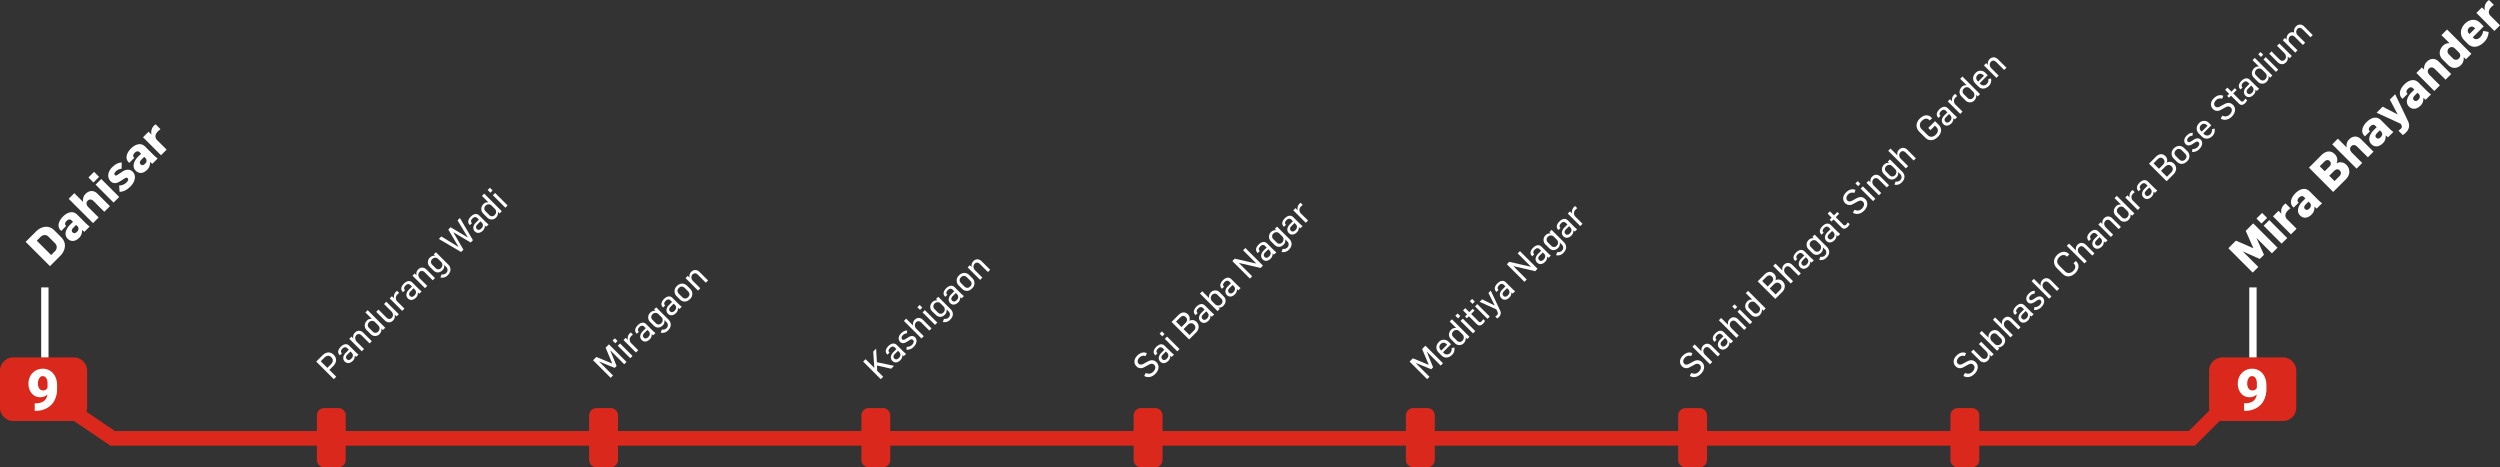 <svg id="line9" xmlns="http://www.w3.org/2000/svg" viewBox="0 0 1864.83 348.61"><rect x="0" y="0" width="1864.83" height="348.61" fill="#333333" stroke="none"/><defs><style>.cls-1,.cls-3{fill:none;}.cls-1{stroke:#da291c;stroke-miterlimit:10;stroke-width:10.95px;}.cls-2{fill:#da291c;}.cls-3{stroke:#fff;stroke-linejoin:round;stroke-width:5.48px;}.cls-4{fill:#fff;}</style></defs><title>line9-map</title><path class="cls-1" d="M147.31,338.74l38,25.73h1551l26.14-26.14" transform="translate(-101.31 -37.51)"/><path class="cls-2" d="M1804.15,351.57h-45a10,10,0,0,1-10-10V314.09a10,10,0,0,1,10-10h45a10,10,0,0,1,10,10h0v27.49a10,10,0,0,1-10,10" transform="translate(-101.31 -37.51)"/><path class="cls-2" d="M156.31,351.57h-45a10,10,0,0,1-10-10V314.09a10,10,0,0,1,10-10h45a10,10,0,0,1,10,10h0v27.49a10,10,0,0,1-10,10" transform="translate(-101.31 -37.51)"/><line class="cls-3" x1="33.46" y1="266.59" x2="33.46" y2="214.37"/><line class="cls-3" x1="1680.54" y1="266.59" x2="1680.54" y2="214.37"/><path class="cls-4" d="M1763.51,222.67l5.65-5.65,13.06,5.68,0,0-5.75-13,5.57-5.57,18.15,18.15-4.2,4.2-11.56-11.56,0,.05,5.65,12.58-3.13,3.13-12.57-5.6-.05.05,11.53,11.53-4.2,4.2Z" transform="translate(-101.31 -37.51)"/><path class="cls-4" d="M1784.48,200.52l4.2-4.2,3.74,3.75-4.2,4.2Zm5.35,5.35,4.2-4.2,13.39,13.39-4.2,4.2Z" transform="translate(-101.31 -37.51)"/><path class="cls-4" d="M1796.8,198.89l4.13-4.12,2.21,2.22,0,0a7.06,7.06,0,0,1,1.62-6.51,8.2,8.2,0,0,1,1.46-1.2l3.61,3.61a19.11,19.11,0,0,0-1.93,1.63c-1.76,1.76-2.83,4.3-.51,6.62l7,7-4.2,4.2Z" transform="translate(-101.31 -37.51)"/><path class="cls-4" d="M1817,198.21c-3.16-3.16-1-7.64,1.68-10.34l2.31-2.31-1-1.05c-1.09-1.09-2.42-.94-3.77.41s-1.35,2.62-.63,3.34l.38.38-3.74,3.74-.49-.49c-2.9-2.9-1.32-7.12,1.73-10.18s7.29-4.83,10.67-1.45l6.11,6.11a25.4,25.4,0,0,0,3.18,2.73l-4,4c-.12-.08-1.52-1.27-1.65-1.35l-.1.1a6.72,6.72,0,0,1-2.29,5.86C1822.77,200.27,1819.51,200.73,1817,198.21Zm7.1-9.55-.76-.76-2,2c-1.23,1.22-1.76,2.47-.67,3.56.87.87,2,.89,3.31-.4C1825.51,191.51,1825.36,189.93,1824.09,188.66Z" transform="translate(-101.31 -37.51)"/><path class="cls-4" d="M1823.63,162.55l9.24-9.24c3.59-3.59,7.26-3.59,10-.82a5.88,5.88,0,0,1,1.35,6.8l0,.05a6,6,0,0,1,7.33,1.12c3,3,3,7.4-.35,10.74l-9.5,9.49Zm15.23-.77c1.45-1.45,1.34-3,.22-4.15s-2.59-.91-4,.49l-3.41,3.41,3.71,3.71Zm7.48,7.18c1.47-1.48,1.45-3.13.25-4.33s-2.72-1.09-4.22.41l-3.59,3.59,3.94,3.94Z" transform="translate(-101.31 -37.51)"/><path class="cls-4" d="M1841,145.16l4.2-4.2,6.52,6.51.07-.07a6.46,6.46,0,0,1,1.91-6c2.39-2.39,5.83-3,8.81,0l9.26,9.26-4.2,4.2-7.81-7.81c-1.37-1.38-3-2-4.58-.46-1.25,1.25-1.25,3.08.61,4.94l7.56,7.56-4.2,4.2Z" transform="translate(-101.31 -37.51)"/><path class="cls-4" d="M1870.17,145c-3.16-3.16-1-7.64,1.68-10.33l2.31-2.32-1-1c-1.1-1.1-2.42-1-3.77.4s-1.35,2.63-.64,3.34l.39.38-3.75,3.74-.48-.48c-2.9-2.9-1.32-7.13,1.73-10.18s7.28-4.84,10.67-1.45l6.11,6.1a23.89,23.89,0,0,0,3.18,2.73l-4,4c-.13-.07-1.53-1.27-1.65-1.34l-.11.1a6.68,6.68,0,0,1-2.29,5.85C1875.94,147.09,1872.69,147.55,1870.17,145Zm7.1-9.54-.77-.77-2,2c-1.22,1.22-1.75,2.47-.66,3.57.87.86,2,.89,3.31-.41C1878.69,138.34,1878.54,136.76,1877.27,135.49Z" transform="translate(-101.31 -37.51)"/><path class="cls-4" d="M1893.63,138.26,1890.4,135a14.45,14.45,0,0,0,1.81-1.51,2,2,0,0,0,.53-2.36l-.58-1.25-18.07-8.3,4.5-4.5,11.1,5.75.08-.08-5.81-11,4-3.95,9.54,20c1.71,3.59.64,6.39-1.57,8.61A19.42,19.42,0,0,1,1893.63,138.26Z" transform="translate(-101.31 -37.51)"/><path class="cls-4" d="M1898.24,117c-3.15-3.15-1-7.63,1.68-10.33l2.32-2.32-1-1c-1.1-1.1-2.42-.94-3.77.41s-1.35,2.62-.64,3.33l.38.38-3.74,3.74-.48-.48c-2.9-2.9-1.32-7.13,1.73-10.18s7.28-4.84,10.66-1.45l6.11,6.11a25.83,25.83,0,0,0,3.18,2.72l-4,4c-.13-.08-1.53-1.28-1.66-1.35l-.1.1a6.71,6.71,0,0,1-2.29,5.85C1904,119,1900.76,119.47,1898.24,117Zm7.1-9.54-.76-.77-2,2c-1.22,1.23-1.76,2.47-.66,3.57.86.86,2,.89,3.31-.41C1906.77,110.26,1906.62,108.68,1905.34,107.41Z" transform="translate(-101.31 -37.51)"/><path class="cls-4" d="M1903.77,91.93l4.12-4.12,1.68,1.68,0,0a6.74,6.74,0,0,1,2.09-6c2.39-2.39,5.83-3,8.81,0l9.26,9.26-4.2,4.2-7.81-7.81c-1.38-1.38-3-2-4.58-.46-1.25,1.25-1.25,3.08.61,4.94l7.56,7.56-4.2,4.2Z" transform="translate(-101.31 -37.51)"/><path class="cls-4" d="M1927.31,85.84l-4-4c-3.11-3.11-2.65-7.28.3-10.23a6.32,6.32,0,0,1,4.84-1.89l0-.05-6-5.95,4.2-4.2,18.15,18.14-4.1,4.1-1.58-1.58-.07.08a7,7,0,0,1-1.86,5.63C1934.24,88.85,1930.42,89,1927.31,85.84Zm8.1-9.26-3.21-3.21a3.16,3.16,0,0,0-4.28,4.64l3.14,3.13a3,3,0,0,0,4.4,0A3,3,0,0,0,1935.41,76.58Z" transform="translate(-101.31 -37.51)"/><path class="cls-4" d="M1942,70.09l-2.47-2.47c-4.07-4.07-2.8-9.21.51-12.52,3.06-3.06,7.74-4.13,11.38-.49l2.57,2.57-8.17,8.17.56.56c1.5,1.51,3.64.74,5-.63a9.13,9.13,0,0,0,2.27-4.71l4,.76a11,11,0,0,1-3.54,7.71C1950.73,72.4,1945.9,74,1942,70.09Zm5.58-11.38-.44-.43a2.69,2.69,0,0,0-4.1,0,2.83,2.83,0,0,0,0,4.25l.36.36Z" transform="translate(-101.31 -37.51)"/><path class="cls-4" d="M1948.54,47.15l4.13-4.12,2.21,2.21,0,0a7.06,7.06,0,0,1,1.63-6.52,8.15,8.15,0,0,1,1.45-1.19l3.61,3.61a19.11,19.11,0,0,0-1.93,1.63c-1.76,1.76-2.83,4.3-.51,6.62l7,7-4.2,4.2Z" transform="translate(-101.31 -37.51)"/><path class="cls-4" d="M120.44,217.9l7.58-7.58c4-4,9.57-5.25,13.8-1l5.11,5.11c4.51,4.51,3.08,10.21-.74,14l-7.61,7.61ZM142.2,225a4.08,4.08,0,0,0,.2-6l-5-5c-1.75-1.76-4.25-1.4-6,.4l-2.65,2.65,10.71,10.72Z" transform="translate(-101.31 -37.51)"/><path class="cls-4" d="M151.77,215.58c-3.16-3.15-1-7.63,1.68-10.33l2.32-2.32-1.05-1c-1.09-1.09-2.41-.94-3.76.41s-1.35,2.62-.64,3.33l.38.38L147,209.75l-.48-.48c-2.91-2.9-1.33-7.13,1.73-10.18s7.28-4.84,10.66-1.45l6.11,6.11a25,25,0,0,0,3.18,2.72l-4,4c-.13-.08-1.53-1.28-1.66-1.35l-.1.1a6.71,6.71,0,0,1-2.29,5.85C157.55,217.64,154.29,218.1,151.77,215.58Zm7.1-9.54-.76-.77-2,2c-1.22,1.22-1.76,2.46-.66,3.56.86.86,2,.89,3.3-.41C160.3,208.89,160.15,207.31,158.87,206Z" transform="translate(-101.31 -37.51)"/><path class="cls-4" d="M152.54,185.8l4.2-4.2,6.51,6.52.08-.08a6.45,6.45,0,0,1,1.91-6c2.39-2.39,5.83-3,8.8,0l9.27,9.27-4.2,4.2-7.82-7.82c-1.37-1.37-3-2-4.58-.46-1.24,1.25-1.24,3.08.61,4.94l7.56,7.56-4.2,4.2Z" transform="translate(-101.31 -37.51)"/><path class="cls-4" d="M167.27,169.89l4.2-4.2,3.75,3.74-4.2,4.2Zm5.35,5.35,4.2-4.2,13.39,13.39-4.2,4.2Z" transform="translate(-101.31 -37.51)"/><path class="cls-4" d="M190.51,180.61l-.33-4.71a8.15,8.15,0,0,0,5.45-2.24c1-1,1.81-2.32.94-3.18s-1.6-.38-2.87.48c-.11,0-1.18.87-2.91,1.83-2.64,1.63-5,1.89-7-.12-2.64-2.65-2.26-6.9,1-10.21,2.57-2.57,4.55-3.54,7.33-3.77L192,163.4a6.64,6.64,0,0,0-4.25,1.91c-1.12,1.12-1.45,2.11-.71,2.85s1.81-.13,2.9-.86l2.8-1.84c2.9-1.88,5.6-1.78,7.51.13,3.26,3.26,1.35,8-1.48,10.84C196.39,178.85,194,180.48,190.51,180.61Z" transform="translate(-101.31 -37.51)"/><path class="cls-4" d="M202.53,164.83c-3.16-3.16-1-7.64,1.68-10.34l2.31-2.31-1-1.05c-1.09-1.09-2.42-.94-3.77.41s-1.34,2.62-.63,3.33l.38.39L197.72,159l-.49-.49c-2.9-2.9-1.32-7.12,1.74-10.18s7.27-4.83,10.66-1.45l6.11,6.11a25,25,0,0,0,3.18,2.72l-4,4c-.12-.08-1.52-1.27-1.65-1.35l-.1.1a6.73,6.73,0,0,1-2.29,5.86C208.31,166.89,205.05,167.34,202.53,164.83Zm7.1-9.55-.76-.76-2,2c-1.23,1.22-1.76,2.47-.67,3.56.87.87,2,.89,3.31-.41C211.06,158.13,210.9,156.55,209.63,155.28Z" transform="translate(-101.31 -37.51)"/><path class="cls-4" d="M208,139.88l4.12-4.12,2.22,2.21,0,0a7.1,7.1,0,0,1,1.63-6.52,8.65,8.65,0,0,1,1.45-1.2l3.61,3.62a17.72,17.72,0,0,0-1.93,1.63c-1.76,1.75-2.83,4.3-.51,6.61l7,7-4.2,4.2Z" transform="translate(-101.31 -37.51)"/><path class="cls-4" d="M136.67,331.76a7.51,7.51,0,0,1-5.13,2.06A8.28,8.28,0,0,1,125,331a11.11,11.11,0,0,1-2.43-7.52,11.28,11.28,0,0,1,1.36-5.46,10.27,10.27,0,0,1,3.83-4,10.46,10.46,0,0,1,5.45-1.47,10.17,10.17,0,0,1,5.47,1.52,10.33,10.33,0,0,1,3.81,4.31,14.78,14.78,0,0,1,1.41,6.41v2.71a18.3,18.3,0,0,1-2,8.78A13.67,13.67,0,0,1,136.2,342a17.66,17.66,0,0,1-8.56,2h-.44v-5.66l1.34,0Q135.85,338,136.67,331.76Zm-3.22-3a3.45,3.45,0,0,0,3.32-2v-2.93a7.64,7.64,0,0,0-1-4.35,3.07,3.07,0,0,0-2.66-1.41,2.91,2.91,0,0,0-2.5,1.6,7.09,7.09,0,0,0-1,3.86,6.31,6.31,0,0,0,1,3.81A3.28,3.28,0,0,0,133.45,328.72Z" transform="translate(-101.31 -37.51)"/><path class="cls-4" d="M1784.67,331.76a7.51,7.51,0,0,1-5.13,2.06A8.28,8.28,0,0,1,1773,331a11.11,11.11,0,0,1-2.43-7.52,11.28,11.28,0,0,1,1.36-5.46,10.27,10.27,0,0,1,3.83-4,10.46,10.46,0,0,1,5.45-1.47,10.17,10.17,0,0,1,5.47,1.52,10.33,10.33,0,0,1,3.81,4.31,14.78,14.78,0,0,1,1.41,6.41v2.71a18.3,18.3,0,0,1-2,8.78,13.7,13.7,0,0,1-5.65,5.71,17.72,17.72,0,0,1-8.57,2h-.44v-5.66l1.34,0Q1783.85,338,1784.67,331.76Zm-3.22-3a3.45,3.45,0,0,0,3.32-2v-2.93a7.73,7.73,0,0,0-1-4.35,3.1,3.1,0,0,0-2.67-1.41,2.91,2.91,0,0,0-2.5,1.6,7.09,7.09,0,0,0-1,3.86,6.38,6.38,0,0,0,1,3.81A3.28,3.28,0,0,0,1781.45,328.72Z" transform="translate(-101.31 -37.51)"/><path class="cls-2" d="M540.76,380.53V347.44a5.54,5.54,0,0,1,5.53-5.55h10.46a5.54,5.54,0,0,1,5.55,5.55h0v33.09a5.54,5.54,0,0,1-5.55,5.55H546.31a5.54,5.54,0,0,1-5.55-5.53v0h0" transform="translate(-101.31 -37.51)"/><path class="cls-2" d="M743.84,380.53V347.44a5.54,5.54,0,0,1,5.55-5.55h10.44a5.54,5.54,0,0,1,5.55,5.53v0h0v33.09a5.54,5.54,0,0,1-5.53,5.55H749.39a5.54,5.54,0,0,1-5.55-5.55h0" transform="translate(-101.31 -37.51)"/><path class="cls-2" d="M946.93,380.53V347.44a5.54,5.54,0,0,1,5.53-5.55h10.46a5.54,5.54,0,0,1,5.55,5.55v33.09a5.54,5.54,0,0,1-5.55,5.55H952.48a5.54,5.54,0,0,1-5.55-5.53v0h0" transform="translate(-101.31 -37.51)"/><path class="cls-2" d="M1150,380.53V347.44a5.56,5.56,0,0,1,5.55-5.52H1166a5.54,5.54,0,0,1,5.55,5.53v0h0v33.09a5.54,5.54,0,0,1-5.53,5.55h-10.46a5.54,5.54,0,0,1-5.55-5.55" transform="translate(-101.31 -37.51)"/><path class="cls-2" d="M1353.11,380.53V347.44a5.54,5.54,0,0,1,5.55-5.55h10.45a5.54,5.54,0,0,1,5.54,5.54h0v33.09a5.54,5.54,0,0,1-5.53,5.55h-10.46a5.54,5.54,0,0,1-5.55-5.55h0" transform="translate(-101.31 -37.51)"/><path class="cls-2" d="M1556.2,380.53V347.44a5.54,5.54,0,0,1,5.55-5.55h10.44a5.55,5.55,0,0,1,5.54,5.55v33.09a5.54,5.54,0,0,1-5.53,5.55h-10.45a5.54,5.54,0,0,1-5.55-5.53v0h0" transform="translate(-101.31 -37.51)"/><path class="cls-2" d="M337.67,380.53V347.44a5.54,5.54,0,0,1,5.53-5.55h10.46a5.54,5.54,0,0,1,5.55,5.55h0v33.09a5.54,5.54,0,0,1-5.55,5.55H343.21a5.54,5.54,0,0,1-5.54-5.54h0" transform="translate(-101.31 -37.51)"/><path class="cls-4" d="M349.9,310.56,347,313.43l5.11,5.11-1.8,1.8-13.11-13.11,4.71-4.71c2.59-2.59,5.81-2.9,8.31-.4C352.53,304.4,352.78,307.67,349.9,310.56Zm-6.81-6.11L340.58,307l4.91,4.91,2.55-2.55c1.84-1.84,2.06-3.72.39-5.39S344.88,302.67,343.09,304.45Z" transform="translate(-101.31 -37.51)"/><path class="cls-4" d="M367,303.7c-.24-.2-.81-.66-1-.88l-.06.05a4.77,4.77,0,0,1-1.52,3.85c-1.77,1.76-4.14,2.29-5.89.55-2.17-2.17-.94-4.95.66-6.55l2.32-2.31-1.08-1.09c-1.2-1.19-2.47-1-3.66.2-1,1-1.58,2.28-.68,3.18l.29.3-1.54,1.54-.2-.2c-2-2-.89-4.41.88-6.18s4.24-2.85,6.36-.73l4.76,4.76a17,17,0,0,0,2.1,1.8Zm-4.27-4-2.22,2.22c-1.07,1.07-1.68,2.34-.44,3.57,1,1,2.26.6,3.27-.41,1.58-1.58,1.52-3.25.27-4.5Z" transform="translate(-101.31 -37.51)"/><path class="cls-4" d="M377,293.68l-5.83-5.83c-1.49-1.49-2.94-1.47-4.05-.36s-1.28,3.34.35,5l5.37,5.37-1.69,1.69-9.3-9.31,1.65-1.65,1.38,1.38,0,0a4.52,4.52,0,0,1,1.23-4.39c2-2,4.45-1.62,6.21.14l6.33,6.33Z" transform="translate(-101.31 -37.51)"/><path class="cls-4" d="M387,283.68l-1.2-1.2,0,0a4.9,4.9,0,0,1-1.27,4.1,4.52,4.52,0,0,1-6.77.08l-2.85-2.85c-2.42-2.43-1.69-5.37.15-7.21a4.11,4.11,0,0,1,3.55-1.2l.05-.05-4.78-4.78,1.69-1.69L388.65,282Zm-6-5.94a3,3,0,0,0-4.42.15,2.82,2.82,0,0,0,0,4.19l2.8,2.8a2.68,2.68,0,0,0,4.06-.1,3.15,3.15,0,0,0,.09-4.5Z" transform="translate(-101.31 -37.51)"/><path class="cls-4" d="M397.13,273.55l-1.38-1.38-.06.06a4.48,4.48,0,0,1-1.21,4.37c-2,2-4.47,1.6-6.21-.14l-6.33-6.33,1.69-1.69,5.81,5.81c1.49,1.49,3,1.49,4.07.38,1.28-1.28,1.26-3.32-.35-4.94l-5.39-5.39,1.71-1.71,9.3,9.31Z" transform="translate(-101.31 -37.51)"/><path class="cls-4" d="M397.79,257.11a5.84,5.84,0,0,0-.92,1.22,3.76,3.76,0,0,0,1,4.3L403,267.7l-1.69,1.7-9.3-9.31,1.65-1.65,1.66,1.65,0,0a5.1,5.1,0,0,1,1.26-4.88c.28-.27.67-.55.9-.75l1.57,1.56C398.8,256.18,397.88,257,397.79,257.11Z" transform="translate(-101.31 -37.51)"/><path class="cls-4" d="M414.08,256.6c-.24-.2-.81-.66-1-.88l-.06.05a4.77,4.77,0,0,1-1.52,3.85c-1.77,1.76-4.14,2.29-5.89.55-2.17-2.17-.93-5,.67-6.55l2.31-2.32-1.08-1.08c-1.2-1.19-2.47-1-3.66.2-1,1-1.58,2.28-.68,3.18l.29.3-1.54,1.54-.2-.2c-2-2-.89-4.41.88-6.18s4.25-2.85,6.36-.73l4.76,4.76a17,17,0,0,0,2.1,1.8Zm-4.27-4.05-2.22,2.23c-1.07,1.07-1.68,2.34-.44,3.57,1,1,2.26.6,3.27-.41,1.58-1.58,1.53-3.25.28-4.5Z" transform="translate(-101.31 -37.51)"/><path class="cls-4" d="M424.1,246.58l-5.83-5.83c-1.49-1.49-2.94-1.47-4-.37-1.26,1.27-1.28,3.35.35,5l5.37,5.36-1.69,1.7-9.3-9.31,1.65-1.65,1.38,1.38,0,0a4.52,4.52,0,0,1,1.23-4.39c2-2,4.45-1.62,6.21.14l6.33,6.33Z" transform="translate(-101.31 -37.51)"/><path class="cls-4" d="M435.35,242.76a5.57,5.57,0,0,1-5.52,1.72l.89-2.31a3.73,3.73,0,0,0,3.43-1,3.06,3.06,0,0,0,0-4.52l-1.56-1.56,0,0a4.41,4.41,0,0,1-1.23,4c-2.13,2.14-4.72,2.15-6.78.1l-2.47-2.47a4.81,4.81,0,0,1,0-7.19,4.37,4.37,0,0,1,3.74-1.23l0,0-1-1,1.63-1.64,9.18,9.17C437.81,237,438.05,240.05,435.35,242.76Zm-7.24-12.14a3,3,0,0,0-4.38.15,2.82,2.82,0,0,0,0,4.19l2.52,2.52a2.69,2.69,0,0,0,4.08-.07,3.17,3.17,0,0,0,.07-4.49Z" transform="translate(-101.31 -37.51)"/><path class="cls-4" d="M454.1,216.69l-1.71,1.71-12.89-7.63-.05,0L447,223.75l-1.73,1.73-16.6-9.73,1.86-1.86,12.7,7.78.06-.06-7.58-12.9,1.69-1.69,12.87,7.64.06,0-7.74-12.78,1.78-1.78Z" transform="translate(-101.31 -37.51)"/><path class="cls-4" d="M464,206.65c-.24-.2-.81-.66-1-.88l-.06,0a4.74,4.74,0,0,1-1.52,3.84c-1.77,1.77-4.14,2.3-5.88.56-2.17-2.17-.94-4.95.66-6.55l2.31-2.32-1.08-1.08c-1.2-1.2-2.47-1-3.66.2-1,1-1.58,2.28-.68,3.18l.29.3-1.54,1.54-.2-.2c-2-2-.89-4.41.88-6.18s4.25-2.85,6.36-.73l4.76,4.76a17,17,0,0,0,2.1,1.8Zm-4.27-4.05-2.22,2.23c-1.07,1.07-1.67,2.33-.44,3.57,1,1,2.26.6,3.27-.41,1.58-1.58,1.53-3.25.28-4.5Z" transform="translate(-101.31 -37.51)"/><path class="cls-4" d="M473.94,196.74l-1.2-1.19,0,0a4.9,4.9,0,0,1-1.27,4.1,4.52,4.52,0,0,1-6.77.08l-2.85-2.85c-2.43-2.43-1.69-5.37.15-7.21a4.12,4.12,0,0,1,3.55-1.2l.05-.05-4.78-4.78,1.69-1.69,13.11,13.11Zm-6-5.94a3,3,0,0,0-4.42.15,2.82,2.82,0,0,0,0,4.19l2.8,2.79a2.67,2.67,0,0,0,4.06-.09,3.15,3.15,0,0,0,.09-4.5Z" transform="translate(-101.31 -37.51)"/><path class="cls-4" d="M467.06,181.26l-2-2,1.69-1.7,2,2Zm11.18,11.18-9.3-9.3,1.69-1.7,9.3,9.31Z" transform="translate(-101.31 -37.51)"/><path class="cls-4" d="M566.94,309.21l-10.29-10.3-.08.07,4.67,11.51-1.43,1.44-11.47-4.67-.06.05,10.28,10.28-1.75,1.75L543.7,306.23l2.45-2.45L558,308.69l0,0-4.94-11.86,2.46-2.47,13.11,13.11Z" transform="translate(-101.31 -37.51)"/><path class="cls-4" d="M560.25,293.54l-2-2,1.69-1.69,2,2Zm11.18,11.18-9.3-9.3,1.69-1.69,9.3,9.3Z" transform="translate(-101.31 -37.51)"/><path class="cls-4" d="M572.22,288.16a5.87,5.87,0,0,0-.92,1.21,3.76,3.76,0,0,0,1,4.3l5.07,5.08-1.69,1.69-9.3-9.3,1.65-1.66,1.66,1.65,0,0a5.07,5.07,0,0,1,1.26-4.87c.28-.28.67-.55.9-.76l1.57,1.57C573.23,287.22,572.31,288.06,572.22,288.16Z" transform="translate(-101.31 -37.51)"/><path class="cls-4" d="M588.51,287.64c-.24-.2-.81-.66-1-.88l-.06.05a4.77,4.77,0,0,1-1.52,3.85c-1.77,1.76-4.14,2.3-5.89.55-2.17-2.17-.93-4.95.67-6.55l2.31-2.31-1.08-1.09c-1.2-1.19-2.46-1-3.66.21-1,1-1.58,2.27-.68,3.18l.29.29-1.54,1.54-.2-.2c-2-2-.89-4.41.88-6.18s4.25-2.85,6.36-.73l4.76,4.76a17,17,0,0,0,2.1,1.8Zm-4.27-4L582,285.82c-1.07,1.07-1.67,2.34-.44,3.57,1,1,2.26.61,3.27-.41,1.58-1.58,1.53-3.25.28-4.5Z" transform="translate(-101.31 -37.51)"/><path class="cls-4" d="M599.67,283.91a5.6,5.6,0,0,1-5.52,1.73l.89-2.32a3.72,3.72,0,0,0,3.43-1,3.06,3.06,0,0,0,0-4.52l-1.56-1.57,0,0a4.44,4.44,0,0,1-1.23,4c-2.13,2.13-4.73,2.15-6.78.09l-2.47-2.46a4.81,4.81,0,0,1,0-7.19,4.35,4.35,0,0,1,3.74-1.24l0,0-1-1.05,1.63-1.63,9.17,9.17C602.13,278.18,602.37,281.21,599.67,283.91Zm-7.25-12.13a3,3,0,0,0-4.37.14,2.83,2.83,0,0,0,0,4.2l2.52,2.51a2.69,2.69,0,0,0,4.08-.07,3.17,3.17,0,0,0,.07-4.49Z" transform="translate(-101.31 -37.51)"/><path class="cls-4" d="M608.11,268.05c-.24-.21-.81-.67-1-.89l-.06.06a4.74,4.74,0,0,1-1.52,3.84c-1.77,1.76-4.14,2.3-5.89.55-2.17-2.17-.94-4.94.66-6.54l2.32-2.32-1.08-1.09c-1.2-1.19-2.47-1-3.66.21-1,1-1.58,2.28-.68,3.18l.29.29-1.54,1.55-.21-.21c-2-2-.88-4.41.89-6.17s4.24-2.85,6.36-.74l4.76,4.76a17,17,0,0,0,2.1,1.8ZM603.84,264l-2.22,2.22c-1.07,1.07-1.68,2.34-.45,3.57,1,1,2.27.61,3.28-.4,1.58-1.58,1.52-3.26.27-4.51Z" transform="translate(-101.31 -37.51)"/><path class="cls-4" d="M616,260.58c-2.33,2.34-5.24,2.59-7.61.22l-2.17-2.17a5.22,5.22,0,0,1,0-7.76c2.31-2.31,5.36-2.46,7.74-.09l2.06,2.06A5.21,5.21,0,0,1,616,260.58Zm-3.82-8.16c-1.36-1.36-3-1.62-4.47-.13s-1.34,3,.16,4.54l2.21,2.21c1.36,1.36,3,1.63,4.49.14s1.34-3-.17-4.54Z" transform="translate(-101.31 -37.51)"/><path class="cls-4" d="M627.78,248.37,622,242.55c-1.49-1.5-2.94-1.48-4.05-.37-1.26,1.27-1.28,3.34.35,5l5.37,5.37-1.69,1.69-9.3-9.3,1.65-1.66,1.38,1.38,0,0a4.52,4.52,0,0,1,1.23-4.39c2-2,4.45-1.62,6.21.15l6.33,6.32Z" transform="translate(-101.31 -37.51)"/><path class="cls-4" d="M766.07,312.54l-10.59-2.39.11,3.9,4.49,4.49-1.8,1.8-13.11-13.11,1.8-1.8,6.51,6.51,0,0-.81-12.21,2.17-2.17.57,10.13,12.79,2.72Z" transform="translate(-101.31 -37.51)"/><path class="cls-4" d="M775.41,303.2c-.24-.2-.81-.66-1-.88l0,.06a4.75,4.75,0,0,1-1.53,3.84c-1.76,1.76-4.13,2.3-5.88.55-2.17-2.17-.94-4.95.66-6.55l2.32-2.31-1.09-1.09c-1.19-1.19-2.46-1-3.66.21-1,1-1.58,2.28-.68,3.18l.3.29-1.55,1.55-.2-.21c-2-2-.88-4.41.88-6.17s4.25-2.85,6.37-.74l4.76,4.76a17.75,17.75,0,0,0,2.09,1.8Zm-4.26-4-2.23,2.22c-1.06,1.07-1.67,2.34-.44,3.57,1,1,2.26.61,3.27-.4,1.59-1.58,1.53-3.26.28-4.51Z" transform="translate(-101.31 -37.51)"/><path class="cls-4" d="M783,296.07a6.86,6.86,0,0,1-5.52,2.35l.17-2.18a5.24,5.24,0,0,0,4-1.53c1.07-1.07,1.71-2.59.75-3.55s-1.76-.51-3.18.39l-1.5.95c-1.6,1-3.5,1.51-4.89.11-1.77-1.76-1.49-4.32.58-6.39,1.53-1.53,2.94-2.28,4.6-2.14l-.17,2.12a4.06,4.06,0,0,0-3.12,1.43c-1,1-1.21,2.25-.46,3s1.76.29,2.83-.41l1.76-1.14c1.59-1,3.55-1.45,5.06.06C785.89,291.18,784.84,294.21,783,296.07Z" transform="translate(-101.31 -37.51)"/><path class="cls-4" d="M794.51,284.1l-5.82-5.83c-1.49-1.48-3-1.47-4.05-.36-1.27,1.27-1.29,3.34.35,5l5.37,5.37L788.67,290l-13.11-13.11,1.69-1.69,5.19,5.18,0,0a4.47,4.47,0,0,1,1.2-4.36c2-2,4.45-1.62,6.21.15l6.33,6.32Z" transform="translate(-101.31 -37.51)"/><path class="cls-4" d="M787.6,268.66l-2-2,1.69-1.7,2,2Zm11.18,11.18-9.3-9.3,1.69-1.7,9.3,9.31Z" transform="translate(-101.31 -37.51)"/><path class="cls-4" d="M810.1,275.94a5.58,5.58,0,0,1-5.51,1.73l.88-2.32a3.77,3.77,0,0,0,3.44-1,3.08,3.08,0,0,0,0-4.53l-1.56-1.56,0,0a4.46,4.46,0,0,1-1.23,4c-2.14,2.13-4.73,2.15-6.79.09L796.85,270a4.81,4.81,0,0,1,0-7.19,4.3,4.3,0,0,1,3.73-1.23l0,0-1.05-1.05,1.64-1.64,9.17,9.18C812.57,270.2,812.81,273.24,810.1,275.94Zm-7.24-12.13a3,3,0,0,0-4.38.14,2.82,2.82,0,0,0,0,4.19l2.51,2.52a2.7,2.7,0,0,0,4.09-.07,3.17,3.17,0,0,0,.07-4.49Z" transform="translate(-101.31 -37.51)"/><path class="cls-4" d="M818.54,260.07c-.24-.2-.81-.66-1-.88l0,.06a4.75,4.75,0,0,1-1.53,3.84c-1.76,1.76-4.14,2.3-5.88.55-2.17-2.17-.94-4.95.66-6.55l2.32-2.31-1.09-1.09c-1.19-1.19-2.46-1-3.66.21-1,1-1.58,2.28-.68,3.18l.3.29-1.55,1.55-.2-.21c-2-2-.88-4.41.88-6.17s4.25-2.85,6.36-.74l4.77,4.76a17.75,17.75,0,0,0,2.09,1.8Zm-4.26-4-2.23,2.22c-1.06,1.07-1.67,2.34-.44,3.57,1,1,2.26.61,3.27-.4,1.59-1.59,1.53-3.26.28-4.51Z" transform="translate(-101.31 -37.51)"/><path class="cls-4" d="M826.45,252.61c-2.34,2.34-5.24,2.59-7.61.22l-2.17-2.17a5.21,5.21,0,0,1,0-7.76c2.32-2.31,5.37-2.46,7.74-.09l2.06,2.06A5.2,5.2,0,0,1,826.45,252.61Zm-3.83-8.16c-1.36-1.36-3-1.62-4.46-.13s-1.35,3,.16,4.54l2.21,2.21c1.36,1.36,3,1.63,4.48.14s1.35-3-.16-4.54Z" transform="translate(-101.31 -37.51)"/><path class="cls-4" d="M838.21,240.4l-5.82-5.83c-1.49-1.49-2.94-1.47-4-.36-1.27,1.26-1.29,3.34.35,5l5.37,5.37-1.69,1.69-9.31-9.3,1.66-1.66,1.38,1.38,0,0a4.55,4.55,0,0,1,1.24-4.39c2-2,4.45-1.62,6.21.15l6.33,6.32Z" transform="translate(-101.31 -37.51)"/><path class="cls-4" d="M963.14,316.35c-2.51,2.52-5.62,3.2-8.34,1.58l1.19-2.26a4.52,4.52,0,0,0,5.61-.94c1.4-1.4,2.19-3.55.66-5.07-1.27-1.27-2.77-.83-4.36.09-.53.31-2.86,1.58-3.42,1.84a4.54,4.54,0,0,1-5.42-.79c-2.39-2.39-1.84-5.63.57-8,2.1-2.09,4.52-3.05,7.12-1.86l-.9,2.23a4.15,4.15,0,0,0-4.69,1.19c-1.25,1.25-1.77,3.17-.46,4.47,1,1,2.35.74,3.69,0,.55-.29,2.94-1.61,3.57-1.91,1.88-.92,4-1.17,6,.77C966.44,310.15,965.77,313.72,963.14,316.35Z" transform="translate(-101.31 -37.51)"/><path class="cls-4" d="M975.3,303.76c-.24-.21-.81-.67-1-.89l-.06.06a4.74,4.74,0,0,1-1.52,3.84c-1.77,1.77-4.14,2.3-5.89.55-2.17-2.17-.93-4.94.66-6.54l2.32-2.32-1.08-1.08c-1.2-1.2-2.47-1-3.66.2-1,1-1.58,2.28-.68,3.18l.29.29-1.54,1.55-.21-.21c-2-2-.88-4.41.89-6.17s4.25-2.85,6.36-.74l4.76,4.76a17.16,17.16,0,0,0,2.1,1.81ZM971,299.71l-2.22,2.23c-1.07,1.06-1.68,2.33-.44,3.56,1,1,2.26.61,3.27-.4,1.58-1.58,1.52-3.26.27-4.51Z" transform="translate(-101.31 -37.51)"/><path class="cls-4" d="M968.29,288.4l-2-2,1.69-1.69,2,2Zm11.18,11.18-9.3-9.3,1.69-1.69,9.3,9.3Z" transform="translate(-101.31 -37.51)"/><path class="cls-4" d="M993.5,285.55l-5.19,5.19L975.2,277.63l5.1-5.09c2.31-2.32,4.94-2.7,7.15-.5a4.3,4.3,0,0,1,.94,4.87l0,0a4.34,4.34,0,0,1,5.46.75C996.4,280.22,995.57,283.48,993.5,285.55Zm-11.94-11.16-3,3,4.06,4.07,3-3c1.34-1.35,1.62-3,.2-4.4S982.91,273.05,981.56,274.39Zm5.67,5.52L984.16,283l4.41,4.41,3.13-3.12c1.47-1.47,1.74-3.22.23-4.73S988.7,278.44,987.23,279.91Z" transform="translate(-101.31 -37.51)"/><path class="cls-4" d="M1005.3,273.75c-.24-.2-.81-.66-1-.88l-.06.06a4.76,4.76,0,0,1-1.52,3.84c-1.77,1.76-4.14,2.3-5.88.55-2.17-2.17-.94-4.95.66-6.55l2.31-2.31-1.08-1.09c-1.2-1.19-2.46-1-3.66.2-1,1-1.58,2.28-.68,3.19l.29.29-1.54,1.54-.2-.2c-2-2-.88-4.41.88-6.18s4.25-2.85,6.36-.73l4.76,4.76a17,17,0,0,0,2.1,1.8Zm-4.26-4-2.23,2.22c-1.07,1.07-1.67,2.34-.44,3.57,1,1,2.26.61,3.27-.41,1.58-1.58,1.53-3.25.28-4.5Z" transform="translate(-101.31 -37.51)"/><path class="cls-4" d="M1013.87,265.63a4.46,4.46,0,0,1-3.7,1.3l0,0,1,1-1.64,1.64-13.11-13.11,1.7-1.69,5.09,5.09,0,0a4.71,4.71,0,0,1,1.17-4.15,4.51,4.51,0,0,1,6.77-.07l2.85,2.84C1016.39,260.9,1015.71,263.79,1013.87,265.63Zm-4.4-8.18a2.66,2.66,0,0,0-4.06.09,3.33,3.33,0,0,0,0,4.63l2.35,2.35a3.15,3.15,0,0,0,4.5-.13,2.77,2.77,0,0,0,0-4.15Z" transform="translate(-101.31 -37.51)"/><path class="cls-4" d="M1025,254.08c-.24-.2-.81-.66-1-.88l-.05.05a4.81,4.81,0,0,1-1.53,3.85c-1.76,1.76-4.14,2.29-5.88.55-2.17-2.17-.94-4.95.66-6.55l2.32-2.31-1.09-1.09c-1.19-1.19-2.46-1-3.66.2-1,1-1.58,2.28-.68,3.18l.3.3-1.55,1.54-.2-.2c-2-2-.88-4.41.88-6.18s4.25-2.85,6.36-.73l4.77,4.76a17,17,0,0,0,2.09,1.8Zm-4.26-4-2.23,2.22c-1.06,1.07-1.67,2.34-.44,3.57,1,1,2.26.6,3.27-.41,1.58-1.58,1.53-3.25.28-4.5Z" transform="translate(-101.31 -37.51)"/><path class="cls-4" d="M1041.7,237.39l-16.34-3.77,0,0,10,10-1.71,1.71-13.11-13.1,1.78-1.79,16.13,3.66,0,0-9.89-9.9,1.69-1.69,13.13,13.13Z" transform="translate(-101.31 -37.51)"/><path class="cls-4" d="M1051.61,227.44c-.24-.2-.81-.66-1-.88l0,.05a4.81,4.81,0,0,1-1.53,3.85c-1.77,1.76-4.14,2.3-5.88.55-2.17-2.17-.94-4.95.66-6.55l2.31-2.31-1.08-1.09c-1.19-1.19-2.46-1-3.66.2-1,1-1.58,2.28-.68,3.19l.29.29-1.54,1.54-.2-.2c-2-2-.88-4.41.88-6.18s4.25-2.85,6.36-.73l4.76,4.76a17.78,17.78,0,0,0,2.1,1.8Zm-4.26-4-2.23,2.22c-1.07,1.07-1.67,2.34-.44,3.57,1,1,2.26.61,3.27-.41,1.58-1.58,1.53-3.25.28-4.5Z" transform="translate(-101.31 -37.51)"/><path class="cls-4" d="M1062.77,223.71a5.59,5.59,0,0,1-5.52,1.73l.89-2.32a3.72,3.72,0,0,0,3.43-1,3.08,3.08,0,0,0,0-4.53l-1.57-1.56,0,0a4.41,4.41,0,0,1-1.23,4c-2.13,2.13-4.72,2.15-6.78.09l-2.47-2.46a4.81,4.81,0,0,1,0-7.19,4.32,4.32,0,0,1,3.73-1.24l0,0-1-1.05,1.63-1.64,9.18,9.18C1065.23,218,1065.47,221,1062.77,223.71Zm-7.24-12.13a3,3,0,0,0-4.38.14,2.83,2.83,0,0,0,0,4.2l2.52,2.51a2.69,2.69,0,0,0,4.08-.07,3.16,3.16,0,0,0,.07-4.49Z" transform="translate(-101.31 -37.51)"/><path class="cls-4" d="M1071.21,207.84c-.24-.2-.81-.66-1-.88l-.06.06a4.74,4.74,0,0,1-1.52,3.84c-1.77,1.76-4.14,2.3-5.89.55-2.17-2.17-.93-4.95.67-6.54l2.31-2.32-1.08-1.09c-1.2-1.19-2.47-1-3.66.21-1,1-1.58,2.28-.68,3.18l.29.29-1.54,1.55-.2-.21c-2-2-.89-4.41.88-6.17s4.25-2.85,6.36-.74l4.76,4.76a17,17,0,0,0,2.1,1.8Zm-4.27-4-2.22,2.22c-1.07,1.07-1.68,2.34-.44,3.57,1,1,2.26.61,3.27-.4,1.58-1.58,1.53-3.26.28-4.51Z" transform="translate(-101.31 -37.51)"/><path class="cls-4" d="M1071.83,191.44a6.2,6.2,0,0,0-.92,1.22,3.78,3.78,0,0,0,1,4.3L1077,202l-1.69,1.7-9.31-9.31,1.66-1.65,1.65,1.65,0,0a5.12,5.12,0,0,1,1.27-4.88c.27-.27.66-.55.9-.75l1.56,1.56C1072.84,190.51,1071.93,191.35,1071.83,191.44Z" transform="translate(-101.31 -37.51)"/><path class="cls-4" d="M1176,310.21l-10.3-10.3-.07.08,4.67,11.51-1.43,1.43-11.48-4.67-.05.05,10.28,10.28-1.75,1.75-13.11-13.11,2.45-2.45,11.89,4.91,0,0-5-11.86,2.46-2.47,13.11,13.11Z" transform="translate(-101.31 -37.51)"/><path class="cls-4" d="M1184.52,302.16c-2.3,2.29-5.42,3-8,.42l-1.94-1.95c-2.62-2.61-2.21-5.77,0-8a4.93,4.93,0,0,1,7.43,0l1.66,1.65-6,6,.59.59a3.25,3.25,0,0,0,4.89-.18,4,4,0,0,0,.94-3.4l2-.65A5.77,5.77,0,0,1,1184.52,302.16Zm-4.17-7.93c-1.29-1.28-2.93-1.56-4.32-.16a3,3,0,0,0-.06,4.46l.46.46,4.34-4.34Z" transform="translate(-101.31 -37.51)"/><path class="cls-4" d="M1195.77,290.46l-1.19-1.19,0,0a4.87,4.87,0,0,1-1.27,4.1,4.49,4.49,0,0,1-6.76.08l-2.85-2.85c-2.43-2.43-1.69-5.37.14-7.21a4.14,4.14,0,0,1,3.55-1.19l.06-.06-4.78-4.78,1.69-1.69,13.11,13.11Zm-6-5.93a3,3,0,0,0-4.41.14,2.82,2.82,0,0,0,0,4.19l2.79,2.8a2.68,2.68,0,0,0,4.07-.09,3.18,3.18,0,0,0,.09-4.51Z" transform="translate(-101.31 -37.51)"/><path class="cls-4" d="M1188.9,275l-2-2,1.7-1.69,2,2Zm11.18,11.18-9.31-9.3,1.69-1.69,9.31,9.3Z" transform="translate(-101.31 -37.51)"/><path class="cls-4" d="M1207.52,279c-1.23,1.23-3,2-4.63.29l-5.89-5.88-1.52,1.53-1.36-1.36,1.51-1.51-3-3,1.69-1.7,3,3,2.53-2.54,1.35,1.34-2.54,2.54,5.55,5.55a1.37,1.37,0,0,0,2.21,0,7.34,7.34,0,0,0,1.25-1.72l1.36,1.36A8.81,8.81,0,0,1,1207.52,279Z" transform="translate(-101.31 -37.51)"/><path class="cls-4" d="M1199.71,264.17l-2-2,1.69-1.69,2,2Zm11.17,11.18-9.3-9.3,1.69-1.69,9.31,9.3Z" transform="translate(-101.31 -37.51)"/><path class="cls-4" d="M1220.24,269a4.07,4.07,0,0,1-.81,5,13.54,13.54,0,0,1-1.3,1.08l-1.44-1.43c.39-.28,1-.81,1.24-1a2,2,0,0,0,.47-2.36l-.9-2L1205,262.63l1.84-1.84,9.45,4.63,0,0-4.71-9.38,1.73-1.73Z" transform="translate(-101.31 -37.51)"/><path class="cls-4" d="M1229.75,256.49c-.24-.2-.81-.66-1-.88l-.06,0a4.74,4.74,0,0,1-1.52,3.84c-1.77,1.77-4.14,2.3-5.89.56-2.17-2.17-.93-4.95.67-6.55l2.31-2.32-1.08-1.08c-1.2-1.2-2.47-1-3.66.2-1,1-1.58,2.28-.68,3.18l.29.3-1.54,1.54-.2-.2c-2-2-.89-4.41.88-6.18s4.25-2.85,6.36-.73l4.76,4.76a17,17,0,0,0,2.1,1.8Zm-4.27-4.05-2.22,2.23c-1.07,1.07-1.67,2.33-.44,3.57,1,1,2.26.6,3.27-.41,1.58-1.58,1.53-3.25.28-4.5Z" transform="translate(-101.31 -37.51)"/><path class="cls-4" d="M1246.48,239.8,1230.13,236l0,0,10,10-1.71,1.71-13.1-13.11,1.78-1.78,16.12,3.66.06-.06-9.89-9.89,1.69-1.69,13.13,13.13Z" transform="translate(-101.31 -37.51)"/><path class="cls-4" d="M1256.39,229.85c-.24-.2-.81-.66-1-.88l-.06.05a4.77,4.77,0,0,1-1.52,3.85c-1.77,1.76-4.14,2.29-5.89.55-2.17-2.17-.93-4.95.66-6.55l2.32-2.32-1.08-1.08c-1.2-1.19-2.47-1-3.66.2-1,1-1.58,2.28-.68,3.18l.29.3-1.54,1.54-.2-.2c-2-2-.89-4.41.88-6.18s4.24-2.85,6.36-.73l4.76,4.76a17,17,0,0,0,2.1,1.8Zm-4.27-4L1249.9,228c-1.07,1.07-1.68,2.33-.44,3.57,1,1,2.26.6,3.27-.41,1.58-1.58,1.52-3.25.27-4.5Z" transform="translate(-101.31 -37.51)"/><path class="cls-4" d="M1267.55,226.12a5.61,5.61,0,0,1-5.52,1.73l.88-2.32a3.77,3.77,0,0,0,3.44-1,3.07,3.07,0,0,0,0-4.53l-1.56-1.56,0,0a4.41,4.41,0,0,1-1.23,4c-2.13,2.14-4.73,2.16-6.79.1l-2.46-2.47a4.81,4.81,0,0,1,0-7.19,4.36,4.36,0,0,1,3.73-1.23l0,0-1-1.05,1.64-1.64,9.17,9.18C1270,220.38,1270.25,223.42,1267.55,226.12ZM1260.3,214a3,3,0,0,0-4.37.15,2.81,2.81,0,0,0,0,4.19l2.52,2.52a2.69,2.69,0,0,0,4.08-.07,3.17,3.17,0,0,0,.07-4.49Z" transform="translate(-101.31 -37.51)"/><path class="cls-4" d="M1276,210.25c-.24-.2-.81-.66-1-.88l-.06.06a4.74,4.74,0,0,1-1.53,3.84c-1.76,1.76-4.13,2.3-5.88.55-2.17-2.17-.94-4.95.66-6.55l2.32-2.31-1.09-1.09c-1.19-1.19-2.46-1-3.65.2-1,1-1.59,2.28-.68,3.19l.29.29-1.54,1.54-.21-.2c-2-2-.88-4.41.89-6.18s4.24-2.85,6.36-.73l4.76,4.76a17,17,0,0,0,2.1,1.8Zm-4.27-4-2.22,2.22c-1.07,1.07-1.68,2.34-.45,3.57,1,1,2.27.61,3.28-.41,1.58-1.58,1.52-3.25.27-4.5Z" transform="translate(-101.31 -37.51)"/><path class="cls-4" d="M1276.61,193.85a6.2,6.2,0,0,0-.92,1.22,3.76,3.76,0,0,0,1,4.3l5.07,5.07-1.69,1.69-9.3-9.3,1.65-1.65,1.66,1.65,0,0a5.06,5.06,0,0,1,1.27-4.87c.27-.27.66-.55.9-.75l1.56,1.56C1277.62,192.92,1276.7,193.76,1276.61,193.85Z" transform="translate(-101.31 -37.51)"/><path class="cls-4" d="M1370.1,316.35c-2.51,2.52-5.62,3.2-8.34,1.58l1.19-2.26a4.52,4.52,0,0,0,5.61-.94c1.4-1.4,2.19-3.55.66-5.07-1.27-1.27-2.77-.83-4.36.09-.53.31-2.86,1.58-3.42,1.84a4.54,4.54,0,0,1-5.42-.79c-2.39-2.39-1.84-5.63.57-8,2.1-2.09,4.52-3.05,7.12-1.86l-.91,2.23a4.14,4.14,0,0,0-4.68,1.19c-1.25,1.25-1.77,3.17-.46,4.47,1,1,2.35.74,3.69,0,.55-.29,2.94-1.61,3.57-1.91,1.87-.92,4-1.17,6,.77C1373.39,310.15,1372.73,313.72,1370.1,316.35Z" transform="translate(-101.31 -37.51)"/><path class="cls-4" d="M1382.64,303.37l-5.83-5.83c-1.49-1.49-2.94-1.47-4-.37-1.27,1.27-1.29,3.35.35,5l5.37,5.36-1.7,1.7-13.1-13.11,1.69-1.69,5.18,5.18,0,0a4.47,4.47,0,0,1,1.19-4.35c2-2,4.45-1.62,6.22.14l6.32,6.33Z" transform="translate(-101.31 -37.51)"/><path class="cls-4" d="M1392.37,293.64c-.24-.2-.81-.66-1-.88l-.06.06a4.74,4.74,0,0,1-1.52,3.84c-1.77,1.76-4.14,2.3-5.89.55-2.17-2.17-.94-4.94.66-6.54l2.32-2.32-1.08-1.09c-1.2-1.19-2.47-1-3.66.21-1,1-1.58,2.28-.68,3.18l.29.29-1.54,1.55-.21-.21c-2-2-.88-4.41.89-6.17s4.24-2.85,6.36-.74l4.76,4.76a17,17,0,0,0,2.1,1.8Zm-4.27-4-2.22,2.22c-1.07,1.07-1.68,2.34-.44,3.57,1,1,2.26.61,3.27-.4,1.58-1.58,1.52-3.26.27-4.51Z" transform="translate(-101.31 -37.51)"/><path class="cls-4" d="M1402.39,283.63l-5.83-5.83c-1.49-1.49-2.94-1.47-4-.37-1.26,1.27-1.28,3.35.35,5l5.37,5.37-1.69,1.69-13.11-13.11,1.69-1.69,5.19,5.19,0,0a4.5,4.5,0,0,1,1.2-4.36c2-2,4.45-1.62,6.21.15l6.33,6.32Z" transform="translate(-101.31 -37.51)"/><path class="cls-4" d="M1395.47,268.18l-2-2,1.69-1.69,2,2Zm11.18,11.18-9.3-9.3,1.69-1.69,9.3,9.3Z" transform="translate(-101.31 -37.51)"/><path class="cls-4" d="M1416.73,269.29l-1.2-1.2,0,0a4.91,4.91,0,0,1-1.27,4.1,4.51,4.51,0,0,1-6.77.07l-2.85-2.85c-2.43-2.43-1.69-5.37.15-7.21a4.13,4.13,0,0,1,3.55-1.19l0-.06-4.78-4.78,1.69-1.69,13.11,13.11Zm-6-5.94a3,3,0,0,0-4.41.14,2.83,2.83,0,0,0,0,4.2l2.8,2.79a2.67,2.67,0,0,0,4.06-.09,3.17,3.17,0,0,0,.09-4.51Z" transform="translate(-101.31 -37.51)"/><path class="cls-4" d="M1430.72,255.3l-5.19,5.18-13.11-13.11,5.1-5.09c2.31-2.32,4.94-2.71,7.15-.5a4.3,4.3,0,0,1,.94,4.87l0,0a4.32,4.32,0,0,1,5.46.75C1433.62,250,1432.79,253.22,1430.72,255.3Zm-11.94-11.17-3,3,4.06,4.06,3-3c1.34-1.34,1.62-3,.2-4.39S1420.13,242.79,1418.78,244.13Zm5.67,5.52-3.07,3.07,4.41,4.41,3.13-3.12c1.47-1.47,1.74-3.22.23-4.73S1425.92,248.18,1424.45,249.65Z" transform="translate(-101.31 -37.51)"/><path class="cls-4" d="M1442.91,243.11l-5.83-5.83c-1.49-1.49-2.94-1.47-4-.37-1.27,1.27-1.28,3.35.35,5l5.37,5.37-1.69,1.69L1424,235.84l1.69-1.69,5.19,5.19,0,0a4.5,4.5,0,0,1,1.2-4.36c2-2,4.45-1.62,6.21.15l6.33,6.32Z" transform="translate(-101.31 -37.51)"/><path class="cls-4" d="M1452.63,233.38c-.24-.2-.81-.66-1-.88l0,.05a4.78,4.78,0,0,1-1.53,3.84c-1.76,1.77-4.14,2.3-5.88.56-2.17-2.17-.94-4.95.66-6.55l2.32-2.32L1446,227c-1.19-1.19-2.46-1-3.66.2-1,1-1.58,2.28-.68,3.18l.3.3-1.55,1.54-.2-.2c-2-2-.88-4.41.88-6.18s4.25-2.85,6.36-.73l4.77,4.76a17,17,0,0,0,2.09,1.8Zm-4.26-4-2.23,2.22c-1.06,1.07-1.67,2.33-.44,3.57,1,1,2.26.6,3.27-.41,1.58-1.58,1.53-3.25.28-4.5Z" transform="translate(-101.31 -37.51)"/><path class="cls-4" d="M1463.79,229.65a5.58,5.58,0,0,1-5.51,1.73l.88-2.32a3.78,3.78,0,0,0,3.44-1,3.08,3.08,0,0,0,0-4.53L1461,222l0,0a4.41,4.41,0,0,1-1.23,4c-2.13,2.13-4.72,2.15-6.78.09l-2.46-2.47a4.8,4.8,0,0,1,0-7.19,4.35,4.35,0,0,1,3.73-1.23l0,0-1-1.05,1.63-1.64,9.18,9.18C1466.25,223.91,1466.49,227,1463.79,229.65Zm-7.24-12.14a3,3,0,0,0-4.38.15,2.82,2.82,0,0,0,0,4.19l2.52,2.52a2.69,2.69,0,0,0,4.08-.07,3.16,3.16,0,0,0,.07-4.49Z" transform="translate(-101.31 -37.51)"/><path class="cls-4" d="M1472.23,213.78c-.24-.2-.81-.66-1-.88l-.06,0a4.77,4.77,0,0,1-1.52,3.85c-1.77,1.76-4.14,2.3-5.89.55-2.16-2.17-.93-4.95.67-6.55l2.31-2.31-1.08-1.09c-1.2-1.19-2.46-1-3.66.2-1,1-1.58,2.28-.68,3.19l.29.29-1.54,1.54-.2-.2c-2-2-.88-4.41.88-6.18s4.25-2.85,6.36-.73l4.76,4.76a17,17,0,0,0,2.1,1.8Zm-4.27-4-2.22,2.22c-1.07,1.07-1.67,2.34-.44,3.57,1,1,2.26.61,3.27-.41,1.58-1.58,1.53-3.25.28-4.5Z" transform="translate(-101.31 -37.51)"/><path class="cls-4" d="M1479.51,206.8c-1.23,1.23-3,2-4.63.29l-5.89-5.88-1.52,1.52-1.36-1.36,1.5-1.51-3-3,1.69-1.69,3,3,2.53-2.53,1.34,1.34-2.53,2.54,5.55,5.55a1.37,1.37,0,0,0,2.21,0,7.69,7.69,0,0,0,1.25-1.73l1.36,1.36A9.1,9.1,0,0,1,1479.51,206.8Z" transform="translate(-101.31 -37.51)"/><path class="cls-4" d="M1491.81,194.64c-2.52,2.52-5.63,3.2-8.35,1.59l1.2-2.27a4.51,4.51,0,0,0,5.6-.93c1.4-1.4,2.19-3.55.67-5.08-1.27-1.27-2.78-.83-4.36.09-.53.32-2.87,1.59-3.42,1.84a4.56,4.56,0,0,1-5.43-.79c-2.38-2.39-1.83-5.62.57-8,2.1-2.1,4.53-3.05,7.12-1.86l-.9,2.23a4.12,4.12,0,0,0-4.69,1.19c-1.25,1.25-1.76,3.16-.46,4.47,1,1,2.35.73,3.7,0,.55-.29,2.94-1.62,3.56-1.91,1.88-.92,4-1.18,6,.77C1495.1,188.45,1494.44,192,1491.81,194.64Z" transform="translate(-101.31 -37.51)"/><path class="cls-4" d="M1487.32,176.33l-2-2,1.69-1.69,2,2Zm11.18,11.18-9.3-9.3,1.69-1.69,9.3,9.3Z" transform="translate(-101.31 -37.51)"/><path class="cls-4" d="M1508.69,177.33l-5.83-5.83c-1.49-1.49-2.94-1.47-4-.37-1.27,1.27-1.28,3.35.35,5l5.37,5.37-1.69,1.69-9.3-9.3,1.65-1.65,1.38,1.37,0,0a4.54,4.54,0,0,1,1.23-4.4c2-2,4.45-1.62,6.21.15l6.33,6.32Z" transform="translate(-101.31 -37.51)"/><path class="cls-4" d="M1519.94,173.5a5.58,5.58,0,0,1-5.52,1.73l.88-2.32a3.74,3.74,0,0,0,3.44-1,3.06,3.06,0,0,0,0-4.52l-1.56-1.57,0,0a4.43,4.43,0,0,1-1.23,4c-2.13,2.13-4.73,2.15-6.79.09l-2.46-2.46a4.81,4.81,0,0,1,0-7.19,4.3,4.3,0,0,1,3.73-1.23l0,0-1-1,1.64-1.63,9.17,9.17C1522.4,167.77,1522.64,170.8,1519.94,173.5Zm-7.25-12.13a3,3,0,0,0-4.37.14,2.83,2.83,0,0,0,0,4.2l2.52,2.52a2.69,2.69,0,0,0,4.08-.08,3.16,3.16,0,0,0,.07-4.48Z" transform="translate(-101.31 -37.51)"/><path class="cls-4" d="M1528.76,157.25l-5.83-5.83c-1.49-1.49-2.94-1.47-4-.37-1.27,1.27-1.29,3.35.35,5l5.37,5.37-1.7,1.69L1509.81,150l1.69-1.69,5.18,5.18,0,0a4.47,4.47,0,0,1,1.19-4.35c2-2,4.45-1.62,6.22.14l6.32,6.33Z" transform="translate(-101.31 -37.51)"/><path class="cls-4" d="M1546.83,139.62c-2.75,2.76-6.52,3.47-9.43.57l-4.36-4.36c-3-3-2.66-6.89.22-9.78,2.65-2.65,6-3.66,8.83-.81l.42.43-1.73,1.72-.24-.24c-1.89-1.89-3.91-1.23-5.69.56a4.11,4.11,0,0,0-.06,6.19l4.34,4.34c1.86,1.86,4.25,1.64,6.14-.26,1.73-1.72,2.21-3.89.37-5.73l-1-1-3.33,3.33-1.64-1.64,5.06-5.06,2.68,2.69C1550.29,133.44,1549.46,137,1546.83,139.62Z" transform="translate(-101.31 -37.51)"/><path class="cls-4" d="M1559.43,126.58c-.24-.2-.81-.66-1-.88l-.06.06a4.74,4.74,0,0,1-1.52,3.84c-1.77,1.76-4.14,2.3-5.89.55-2.17-2.17-.94-4.94.66-6.54l2.32-2.32-1.08-1.09c-1.2-1.19-2.47-1-3.66.21-1,1-1.58,2.28-.68,3.18l.29.29-1.54,1.55-.2-.21c-2-2-.89-4.41.88-6.17s4.24-2.85,6.36-.74l4.76,4.76a18.08,18.08,0,0,0,2.1,1.81Zm-4.27-4-2.22,2.22c-1.07,1.07-1.68,2.34-.44,3.57,1,1,2.26.61,3.27-.4,1.58-1.58,1.52-3.26.27-4.51Z" transform="translate(-101.31 -37.51)"/><path class="cls-4" d="M1560.05,110.19a5.87,5.87,0,0,0-.92,1.21,3.78,3.78,0,0,0,1,4.3l5.08,5.08-1.7,1.69-9.3-9.31,1.66-1.65,1.65,1.65,0,0a5.08,5.08,0,0,1,1.27-4.87,11.06,11.06,0,0,1,.9-.76l1.56,1.56C1561.06,109.25,1560.14,110.09,1560.05,110.19Z" transform="translate(-101.31 -37.51)"/><path class="cls-4" d="M1576.62,109.4l-1.2-1.2,0,0a4.87,4.87,0,0,1-1.26,4.1,4.51,4.51,0,0,1-6.77.07l-2.85-2.85c-2.43-2.43-1.69-5.37.15-7.21a4.13,4.13,0,0,1,3.55-1.19l0-.06-4.78-4.78,1.69-1.69,13.11,13.11Zm-6-5.94a3,3,0,0,0-4.41.14,2.83,2.83,0,0,0,0,4.2l2.8,2.79a2.67,2.67,0,0,0,4.06-.09,3.17,3.17,0,0,0,.09-4.51Z" transform="translate(-101.31 -37.51)"/><path class="cls-4" d="M1584.93,101.53c-2.3,2.3-5.43,3-8,.42l-2-2c-2.61-2.61-2.21-5.77,0-8a4.92,4.92,0,0,1,7.42,0l1.66,1.65-6,6,.59.59c1.39,1.4,3.32,1.38,4.89-.18a4,4,0,0,0,.93-3.4l2-.65A5.79,5.79,0,0,1,1584.93,101.53Zm-4.18-7.93c-1.29-1.28-2.92-1.56-4.32-.16a3,3,0,0,0,0,4.46l.46.46,4.33-4.33Z" transform="translate(-101.31 -37.51)"/><path class="cls-4" d="M1596.29,89.72l-5.83-5.82c-1.49-1.49-2.94-1.47-4-.37-1.27,1.27-1.29,3.34.34,5l5.37,5.37-1.69,1.69-9.3-9.3,1.65-1.66,1.38,1.38,0,0a4.52,4.52,0,0,1,1.23-4.39c2-2,4.45-1.62,6.21.15L1598,88Z" transform="translate(-101.31 -37.51)"/><path class="cls-4" d="M1574.22,316.35c-2.52,2.52-5.63,3.2-8.35,1.58l1.2-2.26a4.52,4.52,0,0,0,5.61-.94c1.39-1.4,2.18-3.55.66-5.07-1.27-1.27-2.78-.83-4.36.09-.53.31-2.87,1.58-3.42,1.84a4.54,4.54,0,0,1-5.42-.79c-2.39-2.39-1.84-5.63.57-8,2.09-2.09,4.52-3.05,7.11-1.86l-.9,2.23a4.16,4.16,0,0,0-4.69,1.19c-1.25,1.25-1.76,3.17-.46,4.47,1,1,2.36.74,3.7,0,.55-.29,2.94-1.61,3.57-1.91,1.87-.92,4-1.17,6,.77C1577.51,310.15,1576.85,313.72,1574.22,316.35Z" transform="translate(-101.31 -37.51)"/><path class="cls-4" d="M1586.74,303.39l-1.38-1.38,0,.05a4.49,4.49,0,0,1-1.22,4.38c-2,2-4.47,1.6-6.21-.15l-6.33-6.32,1.7-1.69,5.8,5.81c1.49,1.49,3,1.49,4.07.38,1.29-1.28,1.27-3.33-.35-4.94l-5.39-5.39,1.71-1.71,9.3,9.3Z" transform="translate(-101.31 -37.51)"/><path class="cls-4" d="M1595.34,295.22a4.41,4.41,0,0,1-3.69,1.31l0,0,1,1-1.64,1.64-13.11-13.11,1.69-1.69,5.09,5.09,0,0a4.75,4.75,0,0,1,1.18-4.15,4.5,4.5,0,0,1,6.77-.08l2.84,2.85A4.78,4.78,0,0,1,1595.34,295.22Zm-4.39-8.17a2.67,2.67,0,0,0-4.06.08,3.36,3.36,0,0,0,0,4.64l2.36,2.35a3.15,3.15,0,0,0,4.5-.13,2.77,2.77,0,0,0,0-4.15Z" transform="translate(-101.31 -37.51)"/><path class="cls-4" d="M1606.83,283.29l-5.83-5.82c-1.48-1.49-2.94-1.47-4-.37-1.27,1.27-1.29,3.34.35,5l5.37,5.37-1.69,1.69L1587.88,276l1.69-1.69,5.18,5.18,0,0a4.47,4.47,0,0,1,1.2-4.36c2-2,4.45-1.62,6.21.15l6.33,6.32Z" transform="translate(-101.31 -37.51)"/><path class="cls-4" d="M1616.56,273.57c-.24-.2-.81-.66-1-.88l-.06.05a4.74,4.74,0,0,1-1.52,3.84c-1.77,1.77-4.14,2.3-5.88.55-2.17-2.16-.94-4.94.66-6.54l2.31-2.32-1.08-1.08c-1.2-1.2-2.46-1-3.66.2-1,1-1.58,2.28-.68,3.18l.29.3-1.54,1.54-.2-.2c-2-2-.89-4.41.88-6.18s4.25-2.85,6.36-.73l4.76,4.76a17,17,0,0,0,2.1,1.8Zm-4.27-4.05-2.22,2.23c-1.07,1.06-1.67,2.33-.44,3.56,1,1,2.26.61,3.27-.4,1.58-1.58,1.53-3.25.28-4.5Z" transform="translate(-101.31 -37.51)"/><path class="cls-4" d="M1624.13,266.44a6.86,6.86,0,0,1-5.51,2.35l.16-2.19a5.24,5.24,0,0,0,4-1.53c1.06-1.06,1.71-2.59.75-3.54s-1.76-.52-3.18.38l-1.51,1c-1.6,1-3.49,1.51-4.89.11-1.76-1.77-1.49-4.32.59-6.4,1.53-1.53,2.94-2.28,4.6-2.13l-.17,2.11a4.13,4.13,0,0,0-3.13,1.44c-1,1-1.21,2.24-.46,3s1.77.3,2.84-.4l1.76-1.14c1.58-1,3.55-1.45,5.06.05C1627,261.55,1626,264.58,1624.13,266.44Z" transform="translate(-101.31 -37.51)"/><path class="cls-4" d="M1635.66,254.47l-5.83-5.83c-1.49-1.49-2.94-1.47-4-.37-1.27,1.27-1.29,3.35.35,5l5.36,5.37-1.69,1.69-13.1-13.1,1.69-1.7,5.18,5.19,0,0a4.5,4.5,0,0,1,1.19-4.36c2-2,4.45-1.61,6.22.15l6.32,6.33Z" transform="translate(-101.31 -37.51)"/><path class="cls-4" d="M1649.41,241.16c-2.75,2.75-6.49,3.69-9.52.66l-4.43-4.43c-2.82-2.82-2.6-6.82.29-9.71,2.65-2.65,6.23-3.29,8.64-.88l.46.46-1.73,1.73-.25-.26c-1.6-1.6-3.77-1.2-5.56.59s-2.07,4.17-.14,6.1l4.45,4.45c1.85,1.86,4.26,1.65,6.16-.24s2.09-3.86.49-5.46l-.27-.28,1.74-1.74.46.46C1652.83,235.24,1651.75,238.82,1649.41,241.16Z" transform="translate(-101.31 -37.51)"/><path class="cls-4" d="M1662,228.16l-5.83-5.83c-1.49-1.49-2.94-1.47-4-.37-1.27,1.27-1.29,3.35.34,5l5.37,5.36-1.69,1.7L1643,220.9l1.69-1.69,5.19,5.18,0,0a4.47,4.47,0,0,1,1.19-4.35c2-2,4.45-1.62,6.22.14l6.32,6.33Z" transform="translate(-101.31 -37.51)"/><path class="cls-4" d="M1671.69,218.43c-.23-.2-.8-.66-1-.88l-.06.06a4.72,4.72,0,0,1-1.53,3.84c-1.76,1.76-4.13,2.3-5.88.55-2.17-2.17-.94-4.95.66-6.55l2.32-2.31-1.09-1.09c-1.19-1.19-2.46-1-3.66.21-1,1-1.58,2.28-.68,3.18l.3.29-1.55,1.55-.2-.21c-2-2-.88-4.41.88-6.17s4.25-2.85,6.37-.74l4.76,4.76a17.75,17.75,0,0,0,2.09,1.8Zm-4.26-4-2.23,2.22c-1.06,1.07-1.67,2.34-.44,3.57,1,1,2.26.61,3.28-.4,1.58-1.59,1.52-3.26.27-4.51Z" transform="translate(-101.31 -37.51)"/><path class="cls-4" d="M1681.71,208.41l-5.82-5.82c-1.49-1.49-3-1.47-4.05-.37-1.27,1.27-1.29,3.34.35,5l5.37,5.37-1.69,1.69-9.31-9.3,1.66-1.66,1.38,1.38,0,0a4.55,4.55,0,0,1,1.24-4.39c2-2,4.45-1.62,6.21.15l6.33,6.32Z" transform="translate(-101.31 -37.51)"/><path class="cls-4" d="M1691.71,198.41l-1.19-1.19,0,0a4.83,4.83,0,0,1-1.27,4.09,4.49,4.49,0,0,1-6.76.08l-2.85-2.85c-2.43-2.43-1.69-5.37.15-7.21a4.12,4.12,0,0,1,3.54-1.19l.06-.06-4.78-4.78,1.69-1.69,13.11,13.11Zm-6-5.94a3,3,0,0,0-4.41.15,2.82,2.82,0,0,0,0,4.19l2.8,2.8a2.67,2.67,0,0,0,4.06-.09,3.17,3.17,0,0,0,.09-4.51Z" transform="translate(-101.31 -37.51)"/><path class="cls-4" d="M1692.47,181.88a5.51,5.51,0,0,0-.92,1.22,3.76,3.76,0,0,0,1,4.3l5.07,5.07-1.69,1.7-9.3-9.31,1.65-1.65,1.66,1.65,0,0a5.12,5.12,0,0,1,1.27-4.88c.28-.27.66-.55.9-.75l1.57,1.56C1693.48,181,1692.56,181.79,1692.47,181.88Z" transform="translate(-101.31 -37.51)"/><path class="cls-4" d="M1708.76,181.37c-.24-.2-.81-.66-1-.88l-.06,0a4.77,4.77,0,0,1-1.52,3.85c-1.77,1.76-4.14,2.29-5.89.55-2.17-2.17-.93-4.95.66-6.55l2.32-2.32-1.08-1.08c-1.2-1.19-2.47-1-3.66.2-1,1-1.58,2.28-.68,3.18l.29.3-1.54,1.54-.2-.2c-2-2-.89-4.41.88-6.18s4.25-2.85,6.36-.73l4.76,4.76a17,17,0,0,0,2.1,1.8Zm-4.27-4-2.22,2.22c-1.07,1.07-1.68,2.33-.44,3.57,1,1,2.26.6,3.27-.41,1.58-1.58,1.52-3.25.27-4.5Z" transform="translate(-101.31 -37.51)"/><path class="cls-4" d="M1722.62,167.51l-5.19,5.18-13.1-13.11,5.09-5.09c2.32-2.31,4.94-2.7,7.15-.49a4.28,4.28,0,0,1,.94,4.87l0,0a4.32,4.32,0,0,1,5.46.76C1725.52,162.18,1724.7,165.43,1722.62,167.51Zm-11.93-11.16-3,3,4.06,4.07,3-3c1.35-1.34,1.62-3,.21-4.4S1712,155,1710.69,156.35Zm5.66,5.51-3.07,3.07,4.41,4.42,3.13-3.13c1.47-1.47,1.74-3.22.24-4.72S1717.82,160.39,1716.35,161.86Z" transform="translate(-101.31 -37.51)"/><path class="cls-4" d="M1732.69,157.88c-2.33,2.33-5.24,2.59-7.61.22l-2.17-2.17a5.22,5.22,0,0,1,0-7.76c2.32-2.32,5.37-2.47,7.74-.09l2.06,2A5.21,5.21,0,0,1,1732.69,157.88Zm-3.82-8.17c-1.36-1.36-3-1.62-4.47-.13s-1.34,3,.17,4.54l2.2,2.21c1.36,1.36,3,1.64,4.49.15s1.34-3-.17-4.54Z" transform="translate(-101.31 -37.51)"/><path class="cls-4" d="M1742,148.55a6.84,6.84,0,0,1-5.51,2.36l.17-2.19a5.24,5.24,0,0,0,3.95-1.53c1.06-1.06,1.71-2.59.75-3.54s-1.76-.52-3.18.38l-1.51,1c-1.6,1-3.49,1.5-4.89.11-1.76-1.77-1.49-4.32.59-6.4,1.53-1.53,2.94-2.28,4.6-2.13l-.17,2.11a4.1,4.1,0,0,0-3.12,1.44c-1,1-1.22,2.24-.46,3s1.76.3,2.83-.4l1.76-1.14c1.58-1,3.55-1.46,5.06.05C1744.92,143.66,1743.87,146.7,1742,148.55Z" transform="translate(-101.31 -37.51)"/><path class="cls-4" d="M1751.7,138.87c-2.29,2.29-5.42,3-8,.42l-2-1.95c-2.61-2.61-2.21-5.77,0-8a4.93,4.93,0,0,1,7.43,0l1.66,1.65-6,6,.59.59a3.25,3.25,0,0,0,4.89-.18,4,4,0,0,0,.94-3.4l2-.65A5.77,5.77,0,0,1,1751.7,138.87Zm-4.17-7.93c-1.29-1.29-2.92-1.56-4.32-.16a3,3,0,0,0-.06,4.46l.46.46,4.34-4.34Z" transform="translate(-101.31 -37.51)"/><path class="cls-4" d="M1766.15,124.42c-2.52,2.51-5.62,3.19-8.34,1.58l1.19-2.26a4.54,4.54,0,0,0,5.61-.94c1.4-1.4,2.19-3.55.66-5.08-1.27-1.27-2.77-.82-4.36.09-.53.32-2.86,1.59-3.42,1.84a4.53,4.53,0,0,1-5.42-.79c-2.39-2.39-1.84-5.62.57-8,2.1-2.1,4.52-3,7.11-1.86l-.9,2.23a4.11,4.11,0,0,0-4.68,1.19c-1.25,1.25-1.77,3.16-.46,4.47,1,1,2.35.73,3.69,0,.55-.29,2.94-1.62,3.57-1.91,1.87-.92,4-1.18,6,.77C1769.44,118.22,1768.78,121.79,1766.15,124.42Z" transform="translate(-101.31 -37.51)"/><path class="cls-4" d="M1776,114.47c-1.23,1.23-3,2-4.63.29l-5.88-5.88-1.53,1.53-1.36-1.36,1.51-1.51-3-3,1.69-1.69,3,3,2.54-2.54,1.34,1.34-2.54,2.54,5.55,5.55a1.37,1.37,0,0,0,2.21,0,7.34,7.34,0,0,0,1.25-1.72l1.36,1.36A8.94,8.94,0,0,1,1776,114.47Z" transform="translate(-101.31 -37.51)"/><path class="cls-4" d="M1784.78,105.35c-.24-.2-.81-.66-1-.88l-.06,0a4.77,4.77,0,0,1-1.52,3.85c-1.77,1.76-4.14,2.29-5.89.55-2.17-2.17-.94-5,.66-6.55l2.32-2.31L1778.18,99c-1.2-1.19-2.47-1-3.66.2-1,1-1.58,2.28-.68,3.18l.29.3-1.54,1.54-.21-.2c-2-2-.88-4.41.89-6.18s4.24-2.85,6.36-.73l4.76,4.76a17,17,0,0,0,2.1,1.8Zm-4.27-4-2.22,2.22c-1.07,1.07-1.68,2.34-.44,3.57,1,1,2.26.6,3.27-.41,1.58-1.58,1.52-3.25.27-4.5Z" transform="translate(-101.31 -37.51)"/><path class="cls-4" d="M1794.69,95.44l-1.2-1.19,0,0a4.87,4.87,0,0,1-1.26,4.1,4.5,4.5,0,0,1-6.77.08l-2.85-2.85c-2.43-2.43-1.69-5.37.15-7.21a4.14,4.14,0,0,1,3.55-1.2l0,0-4.78-4.78,1.69-1.69,13.11,13.11Zm-6-5.94a3,3,0,0,0-4.41.15,2.82,2.82,0,0,0,0,4.19l2.8,2.8a2.66,2.66,0,0,0,4.06-.1,3.16,3.16,0,0,0,.09-4.5Z" transform="translate(-101.31 -37.51)"/><path class="cls-4" d="M1787.81,80l-2-2,1.69-1.69,2,2ZM1799,91.14l-9.31-9.3,1.7-1.69,9.3,9.3Z" transform="translate(-101.31 -37.51)"/><path class="cls-4" d="M1809.16,81l-1.38-1.38-.06.06a4.48,4.48,0,0,1-1.21,4.37c-2,2-4.47,1.6-6.22-.14L1794,77.55l1.69-1.69,5.81,5.81c1.49,1.49,3,1.49,4.06.39,1.29-1.29,1.27-3.33-.35-5l-5.38-5.38,1.71-1.71,9.3,9.3Z" transform="translate(-101.31 -37.51)"/><path class="cls-4" d="M1824.8,65.33,1819,59.5c-1.41-1.42-2.83-1.58-4-.42a3.38,3.38,0,0,0,.35,4.83l5.44,5.44-1.69,1.7-5.81-5.81c-1.38-1.38-2.79-1.66-4-.45a3.4,3.4,0,0,0,.3,4.78l5.5,5.5-1.7,1.69-9.3-9.3,1.64-1.64,1.38,1.38,0,0a4.56,4.56,0,0,1,1.23-4.4,3.84,3.84,0,0,1,4.23-1s.08-.07.06-.09a4.83,4.83,0,0,1,1.36-4.52,4,4,0,0,1,6,0l6.45,6.46Z" transform="translate(-101.31 -37.51)"/></svg>